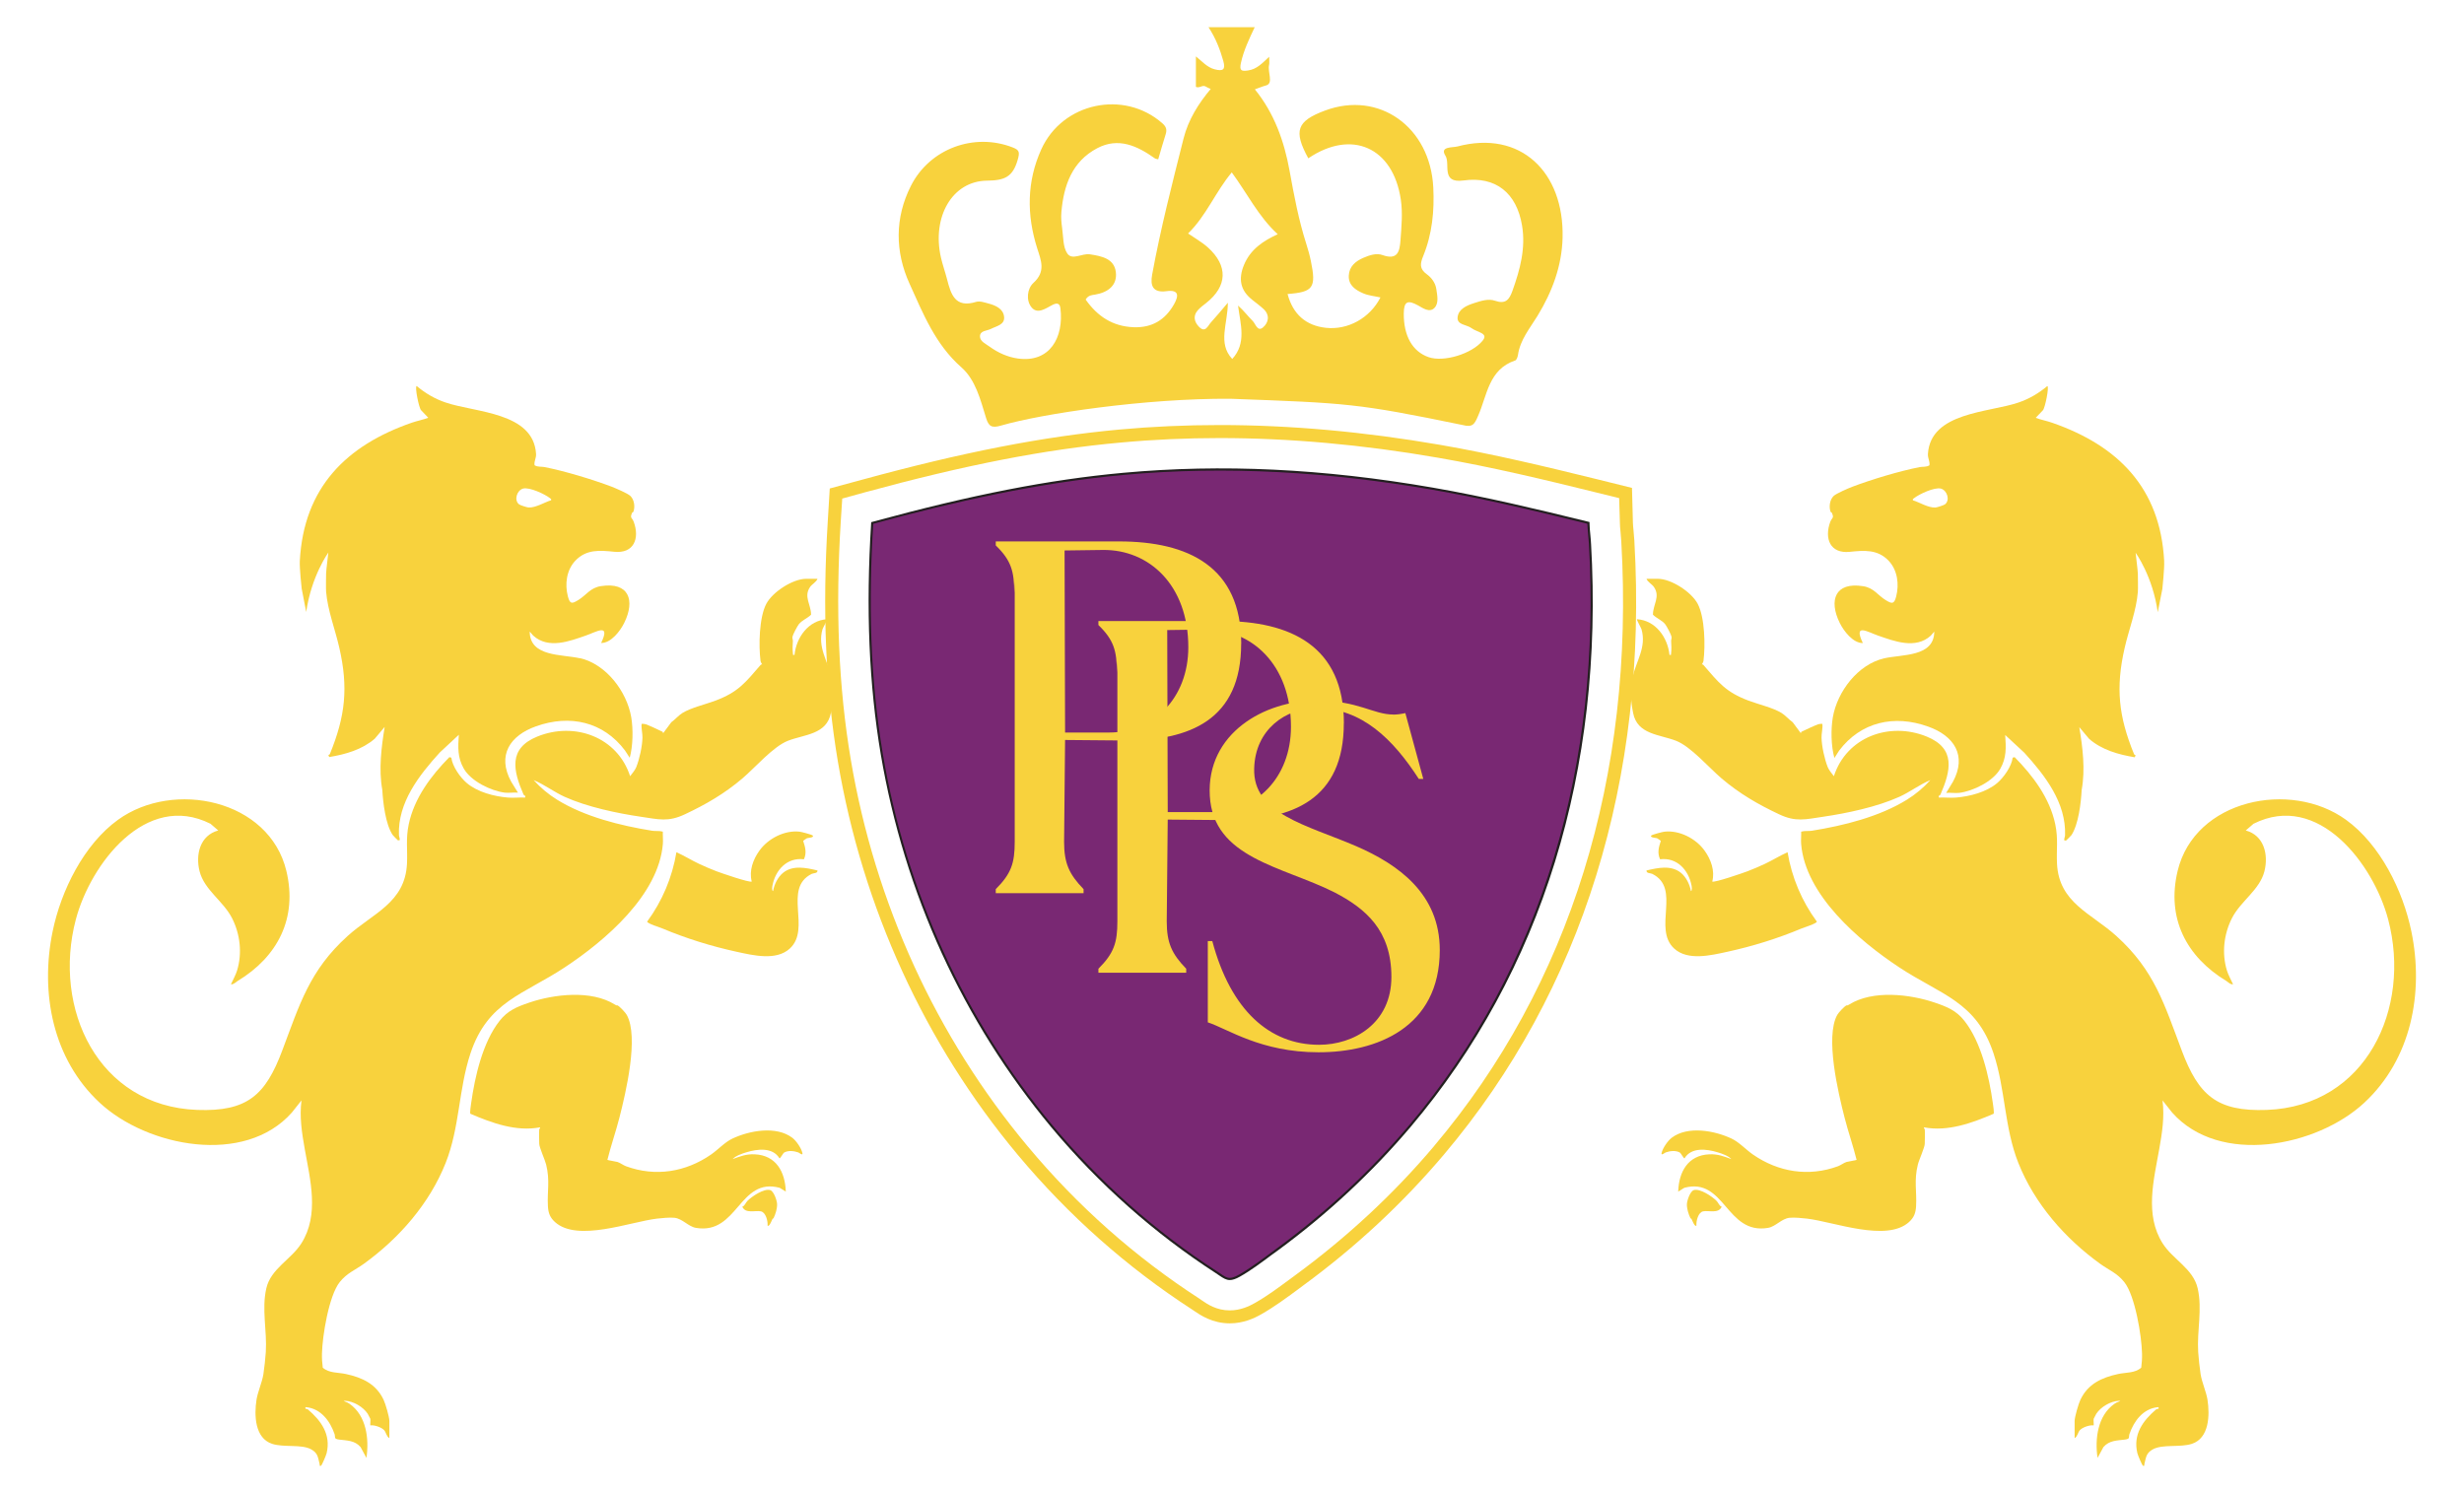 <?xml version="1.0" encoding="UTF-8"?>
<svg id="Layer_1" data-name="Layer 1" xmlns="http://www.w3.org/2000/svg" viewBox="0 0 825 500">
  <defs>
    <style>
      .cls-1 {
        fill: #231f20;
      }

      .cls-2 {
        fill: #792873;
      }

      .cls-3 {
        fill: #f8d23d;
      }
    </style>
  </defs>
  <g>
    <path class="cls-3" d="M273.72,193.81c-.39,1.1-1.87,1.83-2.48,2.73-2.25,3.28.32,5.85.32,9.3-1.21,1.22-3.03,1.84-4.11,3.21-.5.64-1.97,3.41-2.11,4.15-.12.63.15.94.13,1.43-.08,1.51-.16,2.7.02,4.28.06.49-.08.43.53.39.59-5.84,4.65-11.56,10.88-11.94.19.18-1.35,2.81-1.52,3.39-1.7,5.97,1.74,10.5,2.99,15.97.93,4.06.63,7.97-.18,12.06-1.42,7.21-8.82,7.12-14.35,9.27-4.98,1.93-10.97,8.96-15.25,12.6-5.99,5.09-12.14,8.67-19.26,12.02-5.62,2.65-8.75,1.71-14.74.83-8.04-1.18-18-3.29-25.47-6.65-3.61-1.62-6.81-4.13-10.44-5.62,2.28,2.53,4.97,4.79,7.88,6.58,9.19,5.68,21.06,8.65,31.82,10.38,1.14.18,2.41-.06,3.55.3-.05,1.35.12,2.75.01,4.1-1.39,17.12-19.38,32.44-32.77,41.29-13.91,9.21-25.86,11.43-31.65,28.87-4.01,12.08-3.57,24.79-8.33,36.74-5.41,13.58-15.56,25.18-27.38,33.72-2.91,2.1-5.65,3.07-8.08,6.13-3.63,4.58-5.8,18.05-5.93,23.93-.04,1.6.06,3.13.27,4.71,2.1,1.88,5.18,1.56,7.76,2.13,5.48,1.19,10.1,3.31,12.61,8.63.63,1.33,1.93,5.75,1.93,7.1v5.71c-.88-.38-1.16-1.96-1.68-2.56-.89-1.03-3.33-1.88-4.69-1.68-.1-.1.1-1.74,0-2.2-.02-.1-.82-1.59-.88-1.69-1.51-2.28-4.73-4.2-7.48-4.34-.8.02-.65.04-.02.29.59.24.86.32,1.42.71,5.63,3.94,6.6,11.75,5.65,18.11l-1.96-3.62c-1.95-2.25-4.51-2.17-7.17-2.51-1.95-.25-1.17-.76-1.56-1.89-1.49-4.3-4.52-8.41-9.37-8.95-.52-.06-.38.05-.37.51.27.06.66.09.87.27,4.38,3.75,7.76,8.37,6.22,14.65-.14.59-1.53,4.01-1.91,4.19-.51.25-.37-.38-.43-.62-.56-2.23-.56-3.64-2.82-4.89-3.23-1.79-9.08-.57-13.03-1.83-5.87-1.88-6.07-9.62-5.28-14.75.41-2.65,1.88-5.86,2.31-8.58.32-2.06.67-5.34.81-7.42.45-7.14-1.44-14.28.17-21.33,1.5-6.59,8.3-9.64,11.74-15.07,6.07-9.58,2.94-21.34,1.13-31.57-.95-5.37-1.82-10.82-1.09-16.3l-3.23,4.07c-15.85,17.91-48.47,11.45-64.32-3.27-15.75-14.62-20.03-36.81-15.76-57.45,2.82-13.64,10.44-29.05,21.88-37.32,18.59-13.44,50.65-6.79,56.37,17.15,3.79,15.85-2.95,28.74-16.33,36.84-.47.28-1.43,1.29-2.23,1.09.66-1.46,1.58-3.07,2.05-4.59,1.77-5.79,1.04-12.19-1.68-17.54-2.94-5.77-9.28-9.44-10.87-15.68-1.43-5.62.14-12.05,6.25-13.69l-2.6-2.24c-21.67-10.91-40.2,13.53-45.09,32.05-7.86,29.77,7.39,62.55,40.65,63.77,16.85.62,22.86-5.01,28.46-19.87,5.83-15.45,9.09-26.8,21.88-38.36,8.46-7.65,19.22-11.11,19.89-24.18.24-4.72-.45-8.32.58-13.22,1.84-8.78,7.47-16.27,13.61-22.5l.66.18c.34,2.88,2.99,6.66,5.22,8.53,3.58,3.01,9.12,4.45,13.77,4.83,1.85.15,3.84-.1,5.7,0,.26-.8-.4-.72-.51-.99-3.49-8.05-5.2-15.47,4.62-19.45,12.52-5.08,26.83.19,31.06,13.28.66-.89,1.63-1.98,2.04-3,1.08-2.68,2.02-6.98,2.09-9.87.04-1.54-.44-3.09-.28-4.65.46-.03.9,0,1.35.11.51.13,5.23,2.26,5.65,2.53.16.1.19.36.17.54l2.77-3.73c1.32-.94,2.43-2.31,3.81-3.15,2.84-1.73,7.55-2.8,10.99-4.09,7.61-2.86,9.96-6,15.09-11.93.22-.26.51-.18.52-.2.03-.05-.47-.62-.54-1.17-.65-5.08-.47-14.52,1.92-19.08,2.1-4.01,8.89-8.41,13.36-8.41h3.85Z"/>
    <path class="cls-3" d="M180.55,378.16c0-.08.39-.32.26-.66-7.99,1.52-16.07-1.43-23.31-4.54-.25-.26.16-2.92.25-3.52,1.25-8.94,3.86-20.44,9.54-27.62,2.71-3.43,5.76-4.67,9.86-6.07,8.44-2.87,20.8-4.29,28.69.62.89.55.55.15.93.31.7.29,2.67,2.43,3.08,3.17,4.13,7.41-.34,26.15-2.45,34.39-1.21,4.75-2.85,9.4-4.03,14.16.13.12,2.92.55,3.41.71.94.32,1.94,1.1,2.82,1.42,9.89,3.63,20.02,1.93,28.46-3.91,2.4-1.66,4.63-4.16,7.19-5.36,5.75-2.7,14.7-4.33,20.06-.24,1.32,1.01,3.02,3.51,3.36,5.12.21.99-1.16-.16-1.36-.23-1.42-.51-3.36-.74-4.72.01-.44.24-1.36,2.13-1.61,1.95-2.3-3.79-7.42-3.13-11.15-1.99-1.4.42-3.59,1.19-4.51,2.25,2.5-.91,4.51-1.71,7.31-1.6,7.21.29,10.27,5.88,10.47,12.49l-2.04-1.27c-13.64-3.65-13.96,15.78-28.02,13.42-2.6-.44-4.52-3.1-7.23-3.38-1.55-.16-4.21.09-5.82.28-9,1.06-26.58,7.93-34.13,1.18-1.69-1.51-2.27-3.05-2.4-5.3-.28-5.05.74-8.62-.6-14-.39-1.59-2.31-5.71-2.31-6.98,0-1.53-.12-3.29,0-4.78Z"/>
    <path class="cls-3" d="M272.13,279.82c.57.66-1.64.76-1.92.86-.19.07-1.27.82-1.29.9.7,2.12,1.24,4,.25,6.16-5.63-.68-9.49,3.53-10.52,8.72-.07.37-.32,1.81.2,1.93.35-2.19,1.59-4.69,3.32-6.1,3.29-2.69,7.76-1.7,11.55-.8.05,1.04-1.31.83-1.92,1.13-9.83,4.87-.08,18.36-7.36,25.02-4.57,4.18-12.33,2.26-17.81,1.07-8.57-1.87-16.93-4.48-24.88-7.82-.74-.31-5.08-1.65-5.07-2.28,5.04-6.85,8.41-14.81,9.8-23.23,2.61,1.15,5.04,2.7,7.63,3.91,1.8.84,3.82,1.71,5.77,2.46,1.45.56,11.18,3.92,11.82,3.44-.95-3.6.46-7.4,2.55-10.32,2.91-4.07,8.43-6.94,13.49-6.37.63.07,4.12.98,4.4,1.31Z"/>
    <path class="cls-3" d="M259.02,407.92c-.03.07-.29.12-.4.31-.09.16-1.08,2.81-1.62,2.17.12-1.48-.57-4.44-2.26-4.77-1.94-.37-5.18.87-6.2-1.56.8-.22,1.11-1.31,1.68-1.9,1.45-1.49,5.58-4.28,7.65-3.65,1.23.37,2.24,3.42,2.31,4.6.09,1.52-.52,3.43-1.17,4.8Z"/>
    <path class="cls-3" d="M194.14,220.43c-6.03-1.38-16.75-.41-16.78-8.95l1.16,1.35c5.12,4.65,12.28,1.85,17.69-.03,3.46-1.19,8.33-4.3,5.06,2.51,3.3.06,6.38-3.99,7.73-6.72,3.74-7.57,1.6-13.79-7.79-12.32-3.58.53-4.9,3.02-7.57,4.65-2.1,1.29-2.8,1.45-3.49-1.16-1.1-4.15-.47-8.86,2.45-11.97,3.71-3.93,8.26-3.52,13.07-3.02,6.57.66,8.55-4.43,6.53-9.99-.6-1.6-1.38-1.16-.57-3.05.09-.22.41-.19.47-.44.57-1.63.25-3.96-1.04-5.22-.94-.88-4.87-2.54-6.22-3.08-6.57-2.48-15.74-5.25-22.62-6.6-1.01-.19-2.2.06-3.24-.6-.22-1.38.6-2.36.5-3.8-.88-14.04-20.42-13.82-30.32-17.22-3.55-1.19-6.79-3.11-9.64-5.5-.75,0,.75,7.48,1.48,8.11l2.39,2.51c-1.73.66-3.71,1.04-5.44,1.63-22.05,7.63-36.25,21.77-37.57,46.28-.13,2.29.57,9.05.63,9.33l1.51,7.79c1.73-12.06,7.41-19.89,7.41-19.89-.13,1.41-.69,5.47-.75,7.07,0,.72-.09,5.06,0,6.03.53,6.28,3.02,12.6,4.4,18.66,3.11,13.51,2.04,23.06-3.14,35.72-.06.19-.5.25-.5.31l.28.69c5.47-.91,10.96-2.45,15.24-6.13l3.33-3.96c-1.1,6.91-2.04,14.11-.79,21.08.25,4.27,1.07,11.5,3.46,15.08.06.09,1.6,1.73,1.73,1.79.09.03.66.09.66-.16.03-.53-.25-1.04-.28-1.57-.41-10.9,6.75-20.04,13.67-27.65l6.38-5.94c-.28,4.18-.47,7.6,1.67,11.34,2.42,4.21,9.05,7.45,13.73,8.04,1.35.16,2.98-.13,4.4,0l-2.29-3.71c-4.78-8.83-.35-15.43,8.33-18.5,11.4-4.08,22.56-1.51,29.78,8.07l1.6,2.45c1.1-3.96,1.19-9.58.5-13.63-1.51-8.58-8.36-17.69-17.18-19.73ZM173.78,168.88c-1.76-1.41-.72-4.71,1.38-5.28,2.14-.53,7.19,1.82,8.92,3.17.31.25.57.28.44.75-2.23.66-5.09,2.54-7.54,2.42-.53-.03-2.83-.75-3.2-1.07Z"/>
  </g>
  <g>
    <path class="cls-3" d="M551.28,193.81c.39,1.1,1.87,1.83,2.48,2.73,2.25,3.28-.32,5.85-.32,9.3,1.21,1.22,3.03,1.84,4.11,3.21.5.64,1.97,3.41,2.11,4.15.12.63-.15.94-.13,1.43.08,1.51.16,2.7-.02,4.28-.06.49.08.43-.53.39-.59-5.84-4.65-11.56-10.88-11.94-.19.18,1.35,2.81,1.52,3.39,1.7,5.97-1.74,10.5-2.99,15.97-.93,4.06-.63,7.97.18,12.06,1.42,7.21,8.82,7.12,14.35,9.27,4.98,1.93,10.97,8.96,15.25,12.6,5.99,5.09,12.14,8.67,19.26,12.02,5.62,2.65,8.75,1.71,14.74.83,8.04-1.18,18-3.29,25.47-6.65,3.61-1.62,6.81-4.13,10.44-5.62-2.28,2.53-4.97,4.79-7.88,6.58-9.19,5.68-21.06,8.65-31.82,10.38-1.14.18-2.41-.06-3.55.3.05,1.35-.12,2.75-.01,4.1,1.39,17.12,19.38,32.44,32.77,41.29,13.91,9.21,25.86,11.43,31.65,28.87,4.01,12.08,3.57,24.79,8.33,36.74,5.41,13.58,15.56,25.18,27.38,33.72,2.91,2.1,5.65,3.07,8.08,6.13,3.63,4.58,5.8,18.05,5.93,23.93.04,1.6-.06,3.13-.27,4.71-2.1,1.88-5.18,1.56-7.76,2.13-5.48,1.19-10.1,3.31-12.61,8.63-.63,1.33-1.93,5.75-1.93,7.1v5.71c.88-.38,1.16-1.96,1.68-2.56.89-1.03,3.33-1.88,4.69-1.68.1-.1-.1-1.74,0-2.2.02-.1.82-1.59.88-1.69,1.51-2.28,4.73-4.2,7.48-4.34.8.02.65.04.02.29-.59.24-.86.32-1.42.71-5.63,3.94-6.6,11.75-5.65,18.11l1.96-3.62c1.95-2.25,4.51-2.17,7.17-2.51,1.95-.25,1.17-.76,1.56-1.89,1.49-4.3,4.52-8.41,9.37-8.95.52-.06.38.05.37.51-.27.06-.66.09-.87.27-4.38,3.75-7.76,8.37-6.22,14.65.14.59,1.53,4.01,1.91,4.19.51.25.37-.38.43-.62.56-2.23.56-3.64,2.82-4.89,3.23-1.79,9.08-.57,13.03-1.83,5.87-1.88,6.07-9.62,5.28-14.75-.41-2.65-1.88-5.86-2.31-8.58-.32-2.06-.67-5.34-.81-7.42-.45-7.14,1.44-14.28-.17-21.33-1.5-6.59-8.3-9.64-11.74-15.07-6.07-9.58-2.94-21.34-1.13-31.57.95-5.37,1.82-10.82,1.09-16.3l3.23,4.07c15.85,17.91,48.47,11.45,64.32-3.27,15.75-14.62,20.03-36.81,15.76-57.45-2.82-13.64-10.44-29.05-21.88-37.32-18.59-13.44-50.65-6.79-56.37,17.15-3.79,15.85,2.95,28.74,16.33,36.84.47.28,1.43,1.29,2.23,1.09-.66-1.46-1.58-3.07-2.05-4.59-1.77-5.79-1.04-12.19,1.68-17.54,2.94-5.77,9.28-9.44,10.87-15.68,1.43-5.62-.14-12.05-6.25-13.69l2.6-2.24c21.67-10.91,40.2,13.53,45.09,32.05,7.86,29.77-7.39,62.55-40.65,63.77-16.85.62-22.86-5.01-28.46-19.87-5.83-15.45-9.09-26.8-21.88-38.36-8.46-7.65-19.22-11.11-19.89-24.18-.24-4.72.45-8.32-.58-13.22-1.84-8.78-7.47-16.27-13.61-22.5l-.66.18c-.34,2.88-2.99,6.66-5.22,8.53-3.58,3.01-9.12,4.45-13.77,4.83-1.85.15-3.84-.1-5.7,0-.26-.8.4-.72.51-.99,3.49-8.05,5.2-15.47-4.62-19.45-12.52-5.08-26.83.19-31.06,13.28-.66-.89-1.63-1.98-2.04-3-1.08-2.68-2.02-6.98-2.09-9.87-.04-1.54.44-3.09.28-4.65-.46-.03-.9,0-1.35.11-.51.13-5.23,2.26-5.65,2.53-.16.1-.19.36-.17.54l-2.77-3.73c-1.32-.94-2.43-2.31-3.81-3.15-2.84-1.73-7.55-2.8-10.99-4.09-7.61-2.86-9.96-6-15.09-11.93-.22-.26-.51-.18-.52-.2-.03-.05.47-.62.54-1.17.65-5.08.47-14.52-1.92-19.08-2.1-4.01-8.89-8.41-13.36-8.41h-3.85Z"/>
    <path class="cls-3" d="M644.45,378.16c0-.08-.39-.32-.26-.66,7.99,1.52,16.07-1.43,23.31-4.54.25-.26-.16-2.92-.25-3.52-1.25-8.94-3.86-20.44-9.54-27.62-2.71-3.43-5.76-4.67-9.86-6.07-8.44-2.87-20.8-4.29-28.69.62-.89.55-.55.15-.93.31-.7.29-2.67,2.43-3.08,3.17-4.13,7.41.34,26.15,2.45,34.39,1.21,4.75,2.85,9.4,4.03,14.16-.13.12-2.92.55-3.41.71-.94.32-1.94,1.1-2.82,1.42-9.89,3.63-20.02,1.93-28.46-3.91-2.4-1.66-4.63-4.16-7.19-5.36-5.75-2.7-14.7-4.33-20.06-.24-1.32,1.01-3.02,3.51-3.36,5.12-.21.99,1.16-.16,1.36-.23,1.42-.51,3.36-.74,4.72.01.44.24,1.36,2.13,1.61,1.95,2.3-3.79,7.42-3.13,11.15-1.99,1.4.42,3.59,1.19,4.51,2.25-2.5-.91-4.51-1.71-7.31-1.6-7.21.29-10.27,5.88-10.47,12.49l2.04-1.27c13.64-3.65,13.96,15.78,28.02,13.42,2.6-.44,4.52-3.1,7.23-3.38,1.55-.16,4.21.09,5.82.28,9,1.06,26.58,7.93,34.13,1.18,1.69-1.51,2.27-3.05,2.4-5.3.28-5.05-.74-8.62.6-14,.39-1.59,2.31-5.71,2.31-6.98,0-1.53.12-3.29,0-4.78Z"/>
    <path class="cls-3" d="M552.87,279.82c-.57.66,1.64.76,1.92.86.19.07,1.27.82,1.29.9-.7,2.12-1.24,4-.25,6.16,5.63-.68,9.49,3.53,10.52,8.72.07.37.32,1.81-.2,1.93-.35-2.19-1.59-4.69-3.32-6.1-3.29-2.69-7.76-1.7-11.55-.8-.05,1.04,1.31.83,1.92,1.13,9.83,4.87.08,18.36,7.36,25.02,4.57,4.18,12.33,2.26,17.81,1.07,8.57-1.87,16.93-4.48,24.88-7.82.74-.31,5.08-1.65,5.07-2.28-5.04-6.85-8.41-14.81-9.8-23.23-2.61,1.15-5.04,2.7-7.63,3.91-1.8.84-3.82,1.71-5.77,2.46-1.45.56-11.18,3.92-11.82,3.44.95-3.6-.46-7.4-2.55-10.32-2.91-4.07-8.43-6.94-13.49-6.37-.63.07-4.12.98-4.4,1.31Z"/>
    <path class="cls-3" d="M565.98,407.92c.03.07.29.12.4.31.09.16,1.08,2.81,1.62,2.17-.12-1.48.57-4.44,2.26-4.77,1.94-.37,5.18.87,6.2-1.56-.8-.22-1.11-1.31-1.68-1.9-1.45-1.49-5.58-4.28-7.65-3.65-1.23.37-2.24,3.42-2.31,4.6-.09,1.52.52,3.43,1.17,4.8Z"/>
    <path class="cls-3" d="M724.61,187.82c-1.32-24.5-15.52-38.64-37.57-46.28-1.7-.6-3.71-.97-5.44-1.63l2.39-2.51c.72-.63,2.23-8.11,1.48-8.11-2.86,2.39-6.09,4.3-9.64,5.5-9.86,3.39-29.44,3.17-30.32,17.22-.09,1.45.72,2.42.5,3.8-1.04.66-2.23.41-3.24.6-6.88,1.35-16.05,4.12-22.62,6.6-1.35.53-5.28,2.2-6.22,3.08-1.29,1.26-1.6,3.58-1.04,5.22.06.25.38.22.47.44.82,1.88.03,1.45-.57,3.05-2.01,5.56-.03,10.65,6.53,9.99,4.81-.5,9.36-.91,13.07,3.02,2.92,3.11,3.55,7.82,2.48,11.97-.69,2.61-1.41,2.45-3.52,1.16-2.67-1.63-3.96-4.12-7.57-4.65-9.39-1.48-11.53,4.74-7.79,12.32,1.35,2.73,4.46,6.79,7.73,6.72-3.27-6.82,1.6-3.71,5.06-2.51,5.44,1.88,12.57,4.68,17.69.03l1.16-1.35c-.03,8.55-10.74,7.57-16.78,8.95-8.83,2.04-15.68,11.15-17.18,19.73-.69,4.05-.6,9.68.53,13.63l1.57-2.45c7.23-9.58,18.38-12.16,29.78-8.07,8.7,3.08,13.1,9.68,8.33,18.5l-2.26,3.71c1.38-.13,3.02.16,4.37,0,4.68-.6,11.31-3.83,13.73-8.04,2.14-3.74,1.95-7.16,1.66-11.34l6.41,5.94c6.91,7.6,14.04,16.75,13.63,27.65-.03.53-.31,1.04-.28,1.57,0,.25.57.19.66.16.13-.06,1.67-1.7,1.76-1.79,2.36-3.58,3.2-10.81,3.42-15.08,1.26-6.97.35-14.17-.79-21.08l3.33,3.96c4.27,3.68,9.77,5.22,15.24,6.13l.28-.69c0-.06-.44-.13-.5-.31-5.18-12.66-6.25-22.21-3.14-35.72,1.38-6.06,3.9-12.38,4.4-18.66.09-.97,0-5.31,0-6.03-.06-1.6-.63-5.65-.75-7.07,0,0,5.72,7.82,7.41,19.89l1.54-7.79c.03-.28.75-7.04.6-9.33ZM651.22,168.88c-.38.31-2.64,1.04-3.2,1.07-2.45.13-5.31-1.76-7.54-2.42-.13-.47.13-.5.44-.75,1.73-1.35,6.79-3.71,8.92-3.17,2.1.57,3.17,3.86,1.38,5.28Z"/>
  </g>
  <path class="cls-3" d="M547.23,181.19c-.06-1.1-.19-2.23-.28-3.36l-.03-.35c-.09-.85-.16-1.67-.19-2.51l-.31-11.59-11.28-2.8c-16.84-4.15-34.81-8.48-52.97-11.62-25.42-4.4-50.24-6.63-73.77-6.63-11.31,0-22.62.5-33.62,1.51-25.6,2.36-52.25,7.54-86.4,16.87l-10.56,2.86-.66,10.9c-1.85,29.72-.75,56.08,3.39,80.61,8.26,48.82,29.09,94.34,60.23,131.64,16.93,20.26,36.57,37.67,58.34,51.77l.88.6c1.95,1.32,5.97,4.05,11.75,4.05,4.62,0,8.26-1.73,10.56-3.05,4.24-2.39,8.45-5.5,12.19-8.26l1.89-1.41c17.59-12.88,33.43-27.65,47.09-43.83,46.28-54.76,68.33-125.79,63.74-205.4ZM480.15,383.8c-13.45,15.93-29.03,30.41-46.34,43.13l-1.92,1.41c-3.61,2.67-7.7,5.72-11.72,7.98-1.88,1.07-4.81,2.48-8.42,2.48-4.43,0-7.48-2.07-9.3-3.33l-.91-.63c-21.46-13.89-40.78-31.01-57.4-50.93-30.66-36.69-51.18-81.49-59.28-129.56-4.08-24.19-5.18-50.24-3.36-79.64l.5-7.76,7.51-2.07c33.9-9.24,60.32-14.39,85.67-16.68,10.84-1.01,22.02-1.51,33.21-1.51,23.28,0,47.88,2.2,73.01,6.57,18.03,3.11,35.91,7.41,52.69,11.56l8.04,1.98.25,8.29c0,.94.09,1.85.19,2.8l.03.35c.09,1.07.19,2.14.25,3.2,4.52,78.48-17.15,148.44-62.71,202.35Z"/>
  <path class="cls-1" d="M532.71,182.04c-.03-.94-.13-1.88-.22-2.83-.13-1.29-.25-2.58-.28-3.83v-.57l-.53-.13c-16.59-4.08-34.28-8.33-51.99-11.4-36.73-6.38-70.59-7.98-103.58-4.96-24.72,2.26-50.61,7.32-83.91,16.4l-.5.13-.03.5c-1.79,28.59-.72,53.88,3.24,77.32,3.93,23.12,10.81,45.49,20.39,66.48,9.61,20.99,21.93,40.59,36.66,58.28,15.99,19.13,34.53,35.56,55.1,48.88.44.28.82.57,1.16.79,1.38.94,2.36,1.54,3.55,1.54.91,0,1.98-.35,3.42-1.16,3.49-1.95,7.32-4.81,10.68-7.32l1.95-1.41c16.65-12.22,31.64-26.2,44.58-41.5,43.83-51.87,64.69-119.38,60.32-195.19ZM425.02,418.98c-3.36,2.48-7.16,5.31-10.56,7.23-2.73,1.54-3.3,1.13-5.4-.31-.38-.25-.75-.5-1.19-.79-20.48-13.26-38.93-29.59-54.82-48.63-29.31-35.12-48.95-78.01-56.74-124.06-3.9-23.15-4.96-48.19-3.24-76.44,32.99-8.95,58.65-13.98,83.16-16.21,32.86-3.02,66.6-1.38,103.2,4.93,17.5,3.05,34.97,7.23,51.37,11.28.03,1.13.16,2.26.25,3.36.09.94.16,1.85.22,2.8,4.37,75.43-16.4,142.57-59.97,194.15-12.88,15.24-27.77,29.12-44.36,41.28l-1.92,1.41Z"/>
  <path class="cls-2" d="M352.5,376.95c15.66,18.75,34.09,35.26,54.96,48.76,3.13,2.03,3.74,3.18,7.38,1.12,4.1-2.31,8.7-5.87,12.54-8.69,16.9-12.41,31.7-26.28,44.46-41.37,44.91-53.16,64.38-121.52,60.16-194.69-.13-2.22-.45-4.46-.51-6.69-17.2-4.24-34.45-8.37-51.92-11.4-34.25-5.93-68.71-8.13-103.39-4.96-28.44,2.61-56.34,8.89-83.8,16.37-1.61,25.78-1.1,51.59,3.22,77.14,7.77,45.97,27.45,89.15,56.9,124.41Z"/>
  <g>
    <path class="cls-3" d="M415.57,215.55c0,25.39-17.04,32.57-39.42,32.41l-19.54-.17-.33,34.08c0,7.18,1.67,10.86,6.52,15.87v1.34h-29.4v-1.34c5.18-5.18,6.35-8.69,6.35-15.87v-87.2l-.17,3.84c0-7.18-1-10.86-6.18-15.87v-1.34h41.26c23.05,0,40.93,8.35,40.93,34.24ZM356.61,245.29h14.87c14.53,0,26.39-11.36,26.39-28.56,0-20.88-13.2-32.74-28.57-32.57l-12.86.17.17,60.97Z"/>
    <path class="cls-3" d="M449.94,242.21c0,25.39-17.04,32.57-39.42,32.41l-19.54-.17-.33,34.08c0,7.18,1.67,10.86,6.52,15.87v1.34h-29.4v-1.34c5.18-5.18,6.35-8.69,6.35-15.87v-87.2l-.17,3.84c0-7.18-1-10.86-6.18-15.87v-1.34h41.26c23.05,0,40.93,8.35,40.93,34.24ZM390.98,271.94h14.87c14.53,0,26.39-11.36,26.39-28.56,0-20.88-13.2-32.74-28.57-32.57l-12.86.17.17,60.97Z"/>
    <path class="cls-3" d="M466.53,239.29c1.17,0,2.51-.17,4.01-.5l6.01,22.05h-1.5c-8.52-13.2-19.04-23.72-34.24-23.72-10.36,0-20.55,7.18-20.88,20.21-.5,15.2,17.54,18.88,34.24,26.06,14.2,6.18,27.9,16.04,27.9,34.74,0,26.06-21.22,34.24-40.59,34.24s-30.4-7.85-37.08-10.02v-27.23h1.5c6.18,23.22,19.21,34.74,35.75,34.74,11.69,0,24.22-7.18,24.22-22.72s-8.52-22.89-19.21-28.4c-17.37-8.69-40.42-11.36-41.59-32.24-1.17-20.88,18.21-31.91,35.75-31.91,14.03,0,18.88,4.68,25.72,4.68Z"/>
  </g>
  <path class="cls-3" d="M487.87,49.06c-1.57.42-5.91-.07-3.91,3.08,1.75,2.75-1.68,9.35,6.07,8.29,10.83-1.48,17.77,4.23,19.58,15.06,1.28,7.63-.66,14.77-3.2,21.87-1.07,3-2.29,4.59-5.88,3.34-2.2-.77-4.67.06-6.96.79-2.54.81-5.21,2-5.53,4.68-.32,2.69,3.04,2.49,4.66,3.71.99.75,2.3,1.07,3.39,1.7,1.17.68,1.21,1.42.26,2.57-3.56,4.32-12.92,7.22-18.04,5.44-5.48-1.91-8.33-7.22-8.3-14.55.02-4.17,1.32-4.67,4.78-2.77,1.6.88,3.84,2.56,5.5.83,1.52-1.6.93-4.16.62-6.31-.3-2.09-1.65-3.85-3.17-4.94-2.54-1.83-2.26-3.58-1.24-6.07,3.02-7.37,3.79-15.13,3.39-23.03-1.03-20.26-18.16-32.44-36.2-25.75-9.53,3.54-10.68,6.79-5.65,16.01,14.57-9.85,28.4-3.65,30.98,13.82.67,4.57.21,9.08-.11,13.62-.27,3.77-.96,6.77-6.05,4.95-2.03-.73-4.33.05-6.37.93-2.65,1.14-4.75,2.89-4.89,5.97-.15,3.27,2.31,4.84,4.84,5.93,1.78.77,3.82.93,5.76,1.37-3.52,6.91-10.9,10.99-18.3,10.17-6.7-.75-11.01-4.56-12.8-11.32,8.6-.64,9.65-2.1,7.81-11.01-.4-1.96-.94-3.89-1.55-5.8-2.55-7.98-4.09-16.19-5.58-24.41-1.81-10-5.15-19.34-11.63-27.31,1.27-.43,2.51-.99,3.75-1.31,2.6-.68.44-4.51,1.02-6.88.15-.62.02-1.31.02-2.72-2.38,2.23-4.15,4.14-6.98,4.57-2.24.34-3.05.15-2.49-2.44.93-4.29,2.82-8.2,4.63-12.03h-15.47c2.46,3.76,3.87,7.48,4.95,11.3.81,2.88-.03,3.56-2.95,2.78-2.49-.66-4.13-2.64-6.22-4.3v10.2c1.21.57,2.19-.79,3.29-.11.55.34,1.11.59,1.67.8-4.12,4.91-7.5,10.29-9.09,16.58-3.82,15.14-7.71,30.27-10.53,45.64-.67,3.64.23,6.11,4.8,5.5,4.2-.56,4.19,1.48,2.5,4.45-2.98,5.22-7.37,7.84-13.45,7.62-7.13-.25-12.23-3.74-16.11-9.27.94-1.52,2.15-1.48,3.16-1.65,4.33-.73,7.5-3.11,6.95-7.56-.56-4.5-4.71-5.32-8.68-5.93-2.63-.4-5.94,2.12-7.57-.28-1.49-2.19-1.31-5.56-1.72-8.42-.25-1.79-.42-3.65-.26-5.44.78-8.91,3.55-16.93,11.99-21.39,7.08-3.74,13.38-.82,19.29,3.38.27.19.66.2,1.14.34.82-2.78,1.59-5.58,2.48-8.33.51-1.57.23-2.58-1.1-3.75-12.82-11.28-33.43-6.96-40.53,8.74-4.87,10.76-4.92,21.9-1.4,33.03,1.34,4.23,2.99,7.86-1.26,11.72-2.01,1.83-2.56,5.76-.61,8.15,1.94,2.38,4.63.46,6.86-.73,1.26-.67,2.57-.98,2.81.99,1.21,9.76-3.5,18.37-14.22,16.88-3.41-.47-6.64-1.91-9.49-3.98-1.3-.95-3.23-1.76-3.22-3.44.02-1.98,2.32-1.8,3.69-2.51,1.86-.96,4.71-1.36,4.38-4.11-.31-2.58-2.73-3.71-5.09-4.34-1.4-.37-3.03-.97-4.29-.58-7.04,2.17-8.42-2.56-9.72-7.6-.63-2.46-1.5-4.86-2.06-7.33-3.03-13.47,3.75-25.55,15.45-25.67,5.91-.06,8.59-1.24,10.25-6.91.78-2.68.57-3.35-1.67-4.22-12.94-5.04-27.77.43-34.06,12.86-5.46,10.77-5.31,22.1-.48,32.74,4.52,9.96,8.61,20.33,17.34,28.01,4.83,4.25,6.41,10.91,8.3,17,.87,2.8,1.87,3.46,5.03,2.53,13.62-3.97,48.38-9.17,76.86-8.97,39.16,1.45,42.29,1.51,77.62,8.78,3.54.93,4.05-.37,5.23-3.05,3.04-6.86,3.51-15.57,12.43-18.56.47-.16.82-1.19.92-1.85.74-5.09,3.99-8.91,6.54-13.08,4.94-8.08,8.18-16.79,8.4-26.23.51-21.87-14.01-36.17-35.31-30.47ZM419.22,100.36c1.28,1.01,2.61,1.99,3.81,3.09,2.27,2.08,1.69,4.64-.15,6.19-1.86,1.57-2.48-1.21-3.46-2.17-1.63-1.6-2.98-3.49-4.9-5.14.82,6.31,2.91,12.6-1.94,17.87-4.95-5.27-1.49-11.75-1.47-18.82-2.38,2.78-3.95,4.72-5.63,6.54-1.08,1.17-1.9,3.77-4.11,1.43-1.51-1.59-1.96-3.55-.37-5.4.82-.95,1.87-1.71,2.87-2.5,7.1-5.63,7.37-12.45.55-18.6-2-1.8-4.43-3.14-6.63-4.67,6.11-5.95,9.2-13.98,14.63-20.45,5.2,7.07,8.95,14.82,15.39,20.7-4.77,2.18-9.1,5-11.29,10.26-1.92,4.61-1.31,8.5,2.71,11.66Z"/>
</svg>